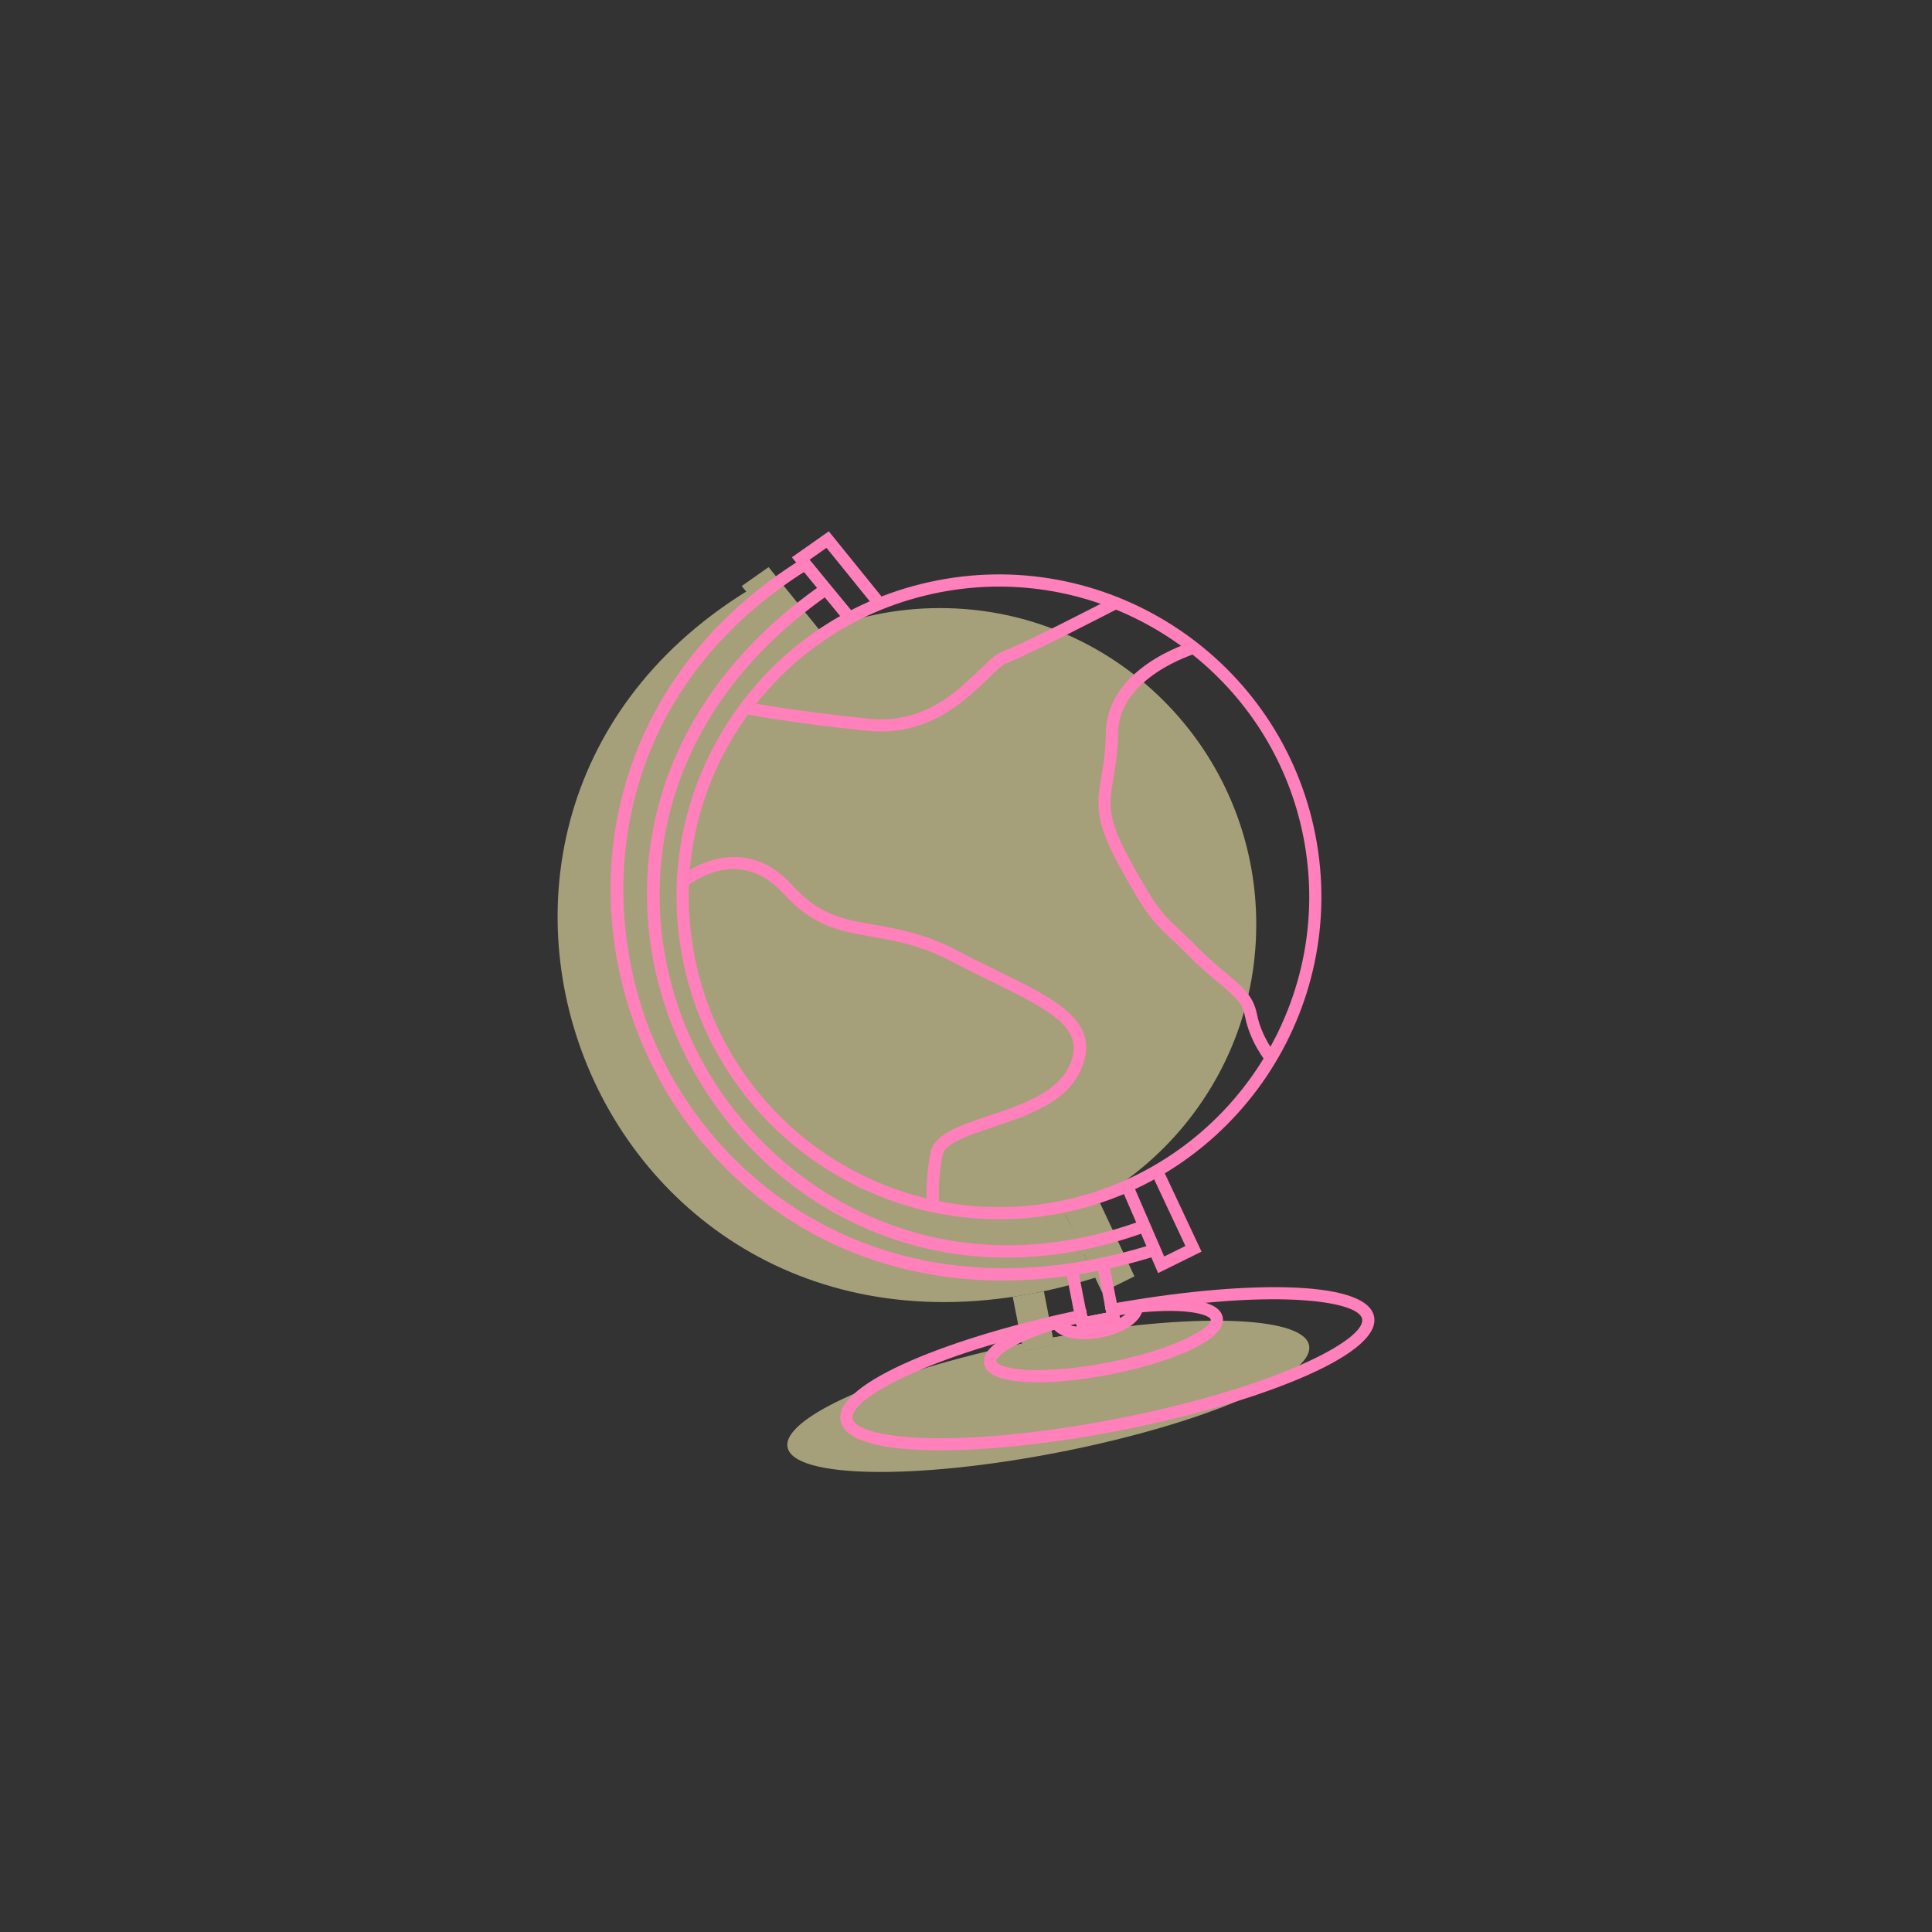 <?xml version="1.0" encoding="UTF-8"?> <svg xmlns="http://www.w3.org/2000/svg" viewBox="0 0 86.318 86.318" fill="none"><rect x="0" y="0" width="86.318" height="86.318" fill="#333333" stroke="none"/><g opacity="0.56"><path d="M41.996 55.432C49.801 55.431 56.128 49.103 56.127 41.299C56.127 33.494 49.799 27.167 41.995 27.168C34.19 27.168 27.863 33.496 27.864 41.301C27.864 49.105 34.192 55.432 41.996 55.432Z" fill="#FFF6B2"></path><path d="M35.321 28.84L33.137 26.184L34.339 25.338L36.663 28.21" fill="#FFF6B2"></path><path d="M34.267 27.547C17.532 39.169 30.594 62.535 48.471 56.017L34.267 27.547Z" fill="#FFF6B2"></path><path d="M48.966 57.073C27.263 63.907 16.128 37.141 33.33 26.435L33.663 26.435L34.9 27.406L36.07 28.654L34.588 29.309L33.33 26.435" fill="#FFF6B2"></path><path d="M47.523 54.099L49.24 57.739L50.685 57.024L49.052 53.548" fill="#FFF6B2"></path><path d="M46.639 57.694L46.934 59.203L47.042 59.756L47.043 59.762L47.11 60.099L45.723 60.37L45.657 60.038L45.656 60.028L45.548 59.474L45.248 57.942" fill="#FFF6B2"></path><path d="M48.158 59.612C48.159 60.053 47.452 60.537 46.511 60.721C45.579 60.903 44.749 60.727 44.573 60.326C44.914 60.224 45.278 60.127 45.657 60.038L45.722 60.371L47.109 60.1L47.043 59.762C47.428 59.699 47.8 59.649 48.158 59.612Z" fill="#FFF6B2"></path><path d="M51.724 60.133C51.859 60.823 49.702 61.824 46.906 62.371C44.11 62.917 41.734 62.801 41.599 62.112C41.496 61.585 42.734 60.875 44.573 60.325C44.914 60.223 45.278 60.126 45.657 60.037L45.722 60.37L47.109 60.099L47.043 59.762C47.428 59.698 47.8 59.649 48.158 59.611C50.139 59.405 51.619 59.594 51.724 60.133Z" fill="#FFF6B2"></path><path d="M30.663 32.857C30.663 32.857 32.608 33.251 36.154 33.612C39.7 33.974 41.36 30.908 42.256 30.591C43.152 30.274 47.217 28.166 47.217 28.166" fill="#FFF6B2"></path><path d="M27.877 40.621C27.877 40.621 30.367 38.533 32.574 40.982C34.78 43.43 36.698 42.192 40.071 43.98C43.444 45.768 46.489 46.613 45.37 48.992C44.251 51.37 39.484 51.294 39.201 52.789C38.917 54.284 39.07 55.129 39.07 55.129" fill="#FFF6B2"></path><path d="M50.704 30.171C50.704 30.171 47.083 31.233 47.043 33.977C47.004 36.721 46.033 36.91 47.6 39.772C49.168 42.633 49.175 42.219 50.648 43.722C52.122 45.224 53.035 45.478 53.253 46.587C53.47 47.696 54.149 48.51 54.149 48.51" fill="#FFF6B2"></path><path d="M58.487 60.108C58.756 61.486 53.759 63.624 47.324 64.882C40.891 66.139 35.456 66.041 35.186 64.662C34.926 63.334 39.56 61.3 45.656 60.028L45.723 60.371L47.11 60.1L47.043 59.757C53.169 58.64 58.227 58.779 58.487 60.108Z" fill="#FFF6B2"></path></g><path d="M44.629 54.474C37.88 54.475 31.839 49.698 30.496 42.832C29.758 39.056 30.535 35.218 32.682 32.026C34.831 28.834 38.093 26.67 41.869 25.932C49.666 24.408 57.245 29.51 58.769 37.305C60.292 45.1 55.191 52.681 47.396 54.205C46.467 54.387 45.542 54.474 44.629 54.474ZM44.637 26.208C43.759 26.208 42.869 26.292 41.974 26.467C38.341 27.177 35.202 29.26 33.135 32.331C31.068 35.402 30.321 39.094 31.031 42.727C32.322 49.333 38.136 53.929 44.63 53.93C45.508 53.93 46.398 53.846 47.292 53.671C54.793 52.204 59.702 44.91 58.236 37.409C56.944 30.804 51.13 26.207 44.637 26.208Z" fill="#FF80BA"></path><path d="M37.749 27.782L35.378 24.899L37.029 23.738L39.512 26.807L39.089 27.15L36.926 24.476L36.172 25.007L38.169 27.435L37.749 27.782Z" fill="#FF80BA"></path><path d="M44.973 56.186C42.853 56.186 40.788 55.775 38.842 54.953C35.39 53.495 32.512 50.809 30.741 47.392C28.969 43.976 28.456 40.098 29.297 36.473C30.237 32.416 32.814 28.826 36.75 26.093L37.061 26.54C28.671 32.367 28.084 41.086 31.225 47.142C34.292 53.058 41.793 57.892 51.017 54.53L51.203 55.041C49.11 55.805 47.015 56.186 44.973 56.186Z" fill="#FF80BA"></path><path d="M44.804 57.212C42.186 57.212 39.7 56.697 37.426 55.67C33.69 53.981 30.664 50.947 28.908 47.126C27.19 43.391 26.816 39.209 27.851 35.35C28.993 31.097 31.749 27.509 35.823 24.973L36.111 25.435C27.255 30.946 26.426 40.424 29.402 46.899C31.855 52.235 37.338 56.661 44.866 56.661C46.936 56.66 49.161 56.325 51.521 55.582L51.684 56.102C49.333 56.841 47.022 57.211 44.804 57.212Z" fill="#FF80BA"></path><path d="M51.742 56.879L50.107 53.101L50.607 52.884L52.014 56.137L52.962 55.667L51.444 52.433L51.937 52.201L53.682 55.92L51.742 56.879Z" fill="#FF80BA"></path><path d="M48.146 59.458L47.619 56.763L48.153 56.658L48.575 58.82L49.428 58.653L49.01 56.515L49.544 56.411L50.067 59.083L48.146 59.458Z" fill="#FF80BA"></path><path d="M48.427 59.835C47.701 59.835 47.139 59.607 46.962 59.204L46.839 58.923L47.133 58.834C47.482 58.728 47.852 58.63 48.234 58.541L48.508 58.477L48.575 58.82L49.428 58.653L49.361 58.309L49.637 58.263C50.018 58.2 50.398 58.148 50.768 58.11L51.067 58.079L51.068 58.379C51.07 58.974 50.303 59.54 49.201 59.755C48.93 59.809 48.67 59.835 48.427 59.835ZM47.809 59.208C47.895 59.235 47.996 59.256 48.109 59.27L48.083 59.137C47.99 59.161 47.9 59.184 47.809 59.208ZM50.003 58.756L50.03 58.892C50.133 58.834 50.222 58.774 50.295 58.714C50.197 58.727 50.101 58.741 50.003 58.756Z" fill="#FF80BA"></path><path d="M46.353 61.757C46.189 61.757 46.031 61.754 45.879 61.746C44.706 61.689 44.064 61.416 43.97 60.934C43.777 59.949 46.118 59.138 47.133 58.835C47.481 58.73 47.851 58.632 48.233 58.542L48.508 58.478L48.575 58.821L49.428 58.654L49.361 58.31L49.637 58.264C50.018 58.201 50.398 58.149 50.768 58.111C51.862 57.997 54.431 57.84 54.629 58.851C54.833 59.891 52.163 60.906 49.596 61.407C48.426 61.635 47.295 61.757 46.353 61.757ZM48.083 59.138C47.809 59.206 47.543 59.278 47.289 59.355C45.074 60.017 44.472 60.667 44.504 60.829C44.52 60.909 44.811 61.149 45.905 61.202C46.886 61.25 48.159 61.133 49.49 60.873C52.593 60.266 54.159 59.288 54.094 58.955C54.061 58.786 53.225 58.401 50.823 58.652C50.554 58.68 50.279 58.715 50.002 58.757L50.066 59.084L48.145 59.459L48.083 59.138Z" fill="#FF80BA"></path><path d="M39.359 32.682C39.166 32.682 38.968 32.673 38.764 32.652C35.246 32.293 33.266 31.897 33.247 31.892L33.355 31.359C33.375 31.363 35.332 31.754 38.819 32.109C41.259 32.359 42.765 30.894 43.763 29.925C44.19 29.51 44.499 29.21 44.803 29.103C45.671 28.796 49.688 26.714 49.729 26.693L49.979 27.176C49.813 27.262 45.888 29.297 44.985 29.615C44.793 29.683 44.492 29.976 44.143 30.315C43.214 31.218 41.707 32.682 39.359 32.682Z" fill="#FF80BA"></path><path d="M41.44 53.946C41.434 53.91 41.282 53.035 41.572 51.507C41.731 50.67 42.857 50.292 44.162 49.854C45.587 49.376 47.203 48.834 47.762 47.644C48.531 46.013 47.123 45.232 44.358 43.881C43.786 43.602 43.194 43.312 42.583 42.988C41.161 42.235 39.992 42.03 38.961 41.851C37.546 41.604 36.325 41.391 35.01 39.931C33.009 37.711 30.784 39.519 30.691 39.597L30.341 39.18C30.368 39.157 33.059 36.953 35.415 39.566C36.604 40.886 37.686 41.075 39.055 41.314C40.126 41.501 41.34 41.712 42.838 42.506C43.441 42.826 44.029 43.113 44.598 43.391C47.218 44.671 49.288 45.681 48.256 47.874C47.597 49.275 45.864 49.856 44.335 50.369C43.241 50.736 42.207 51.083 42.108 51.607C41.838 53.024 41.976 53.841 41.976 53.849L41.44 53.946Z" fill="#FF80BA"></path><path d="M56.578 47.454C56.549 47.418 55.851 46.573 55.623 45.408C55.501 44.785 55.13 44.477 54.457 43.917C54.084 43.607 53.621 43.221 53.091 42.681C52.754 42.337 52.499 42.099 52.273 41.889C51.531 41.196 51.224 40.909 49.998 38.672C48.877 36.624 49.008 35.854 49.207 34.689C49.296 34.17 49.396 33.581 49.408 32.742C49.45 29.831 53.109 28.724 53.264 28.678L53.418 29.2C53.384 29.211 49.989 30.242 49.952 32.75C49.939 33.631 49.83 34.268 49.743 34.78C49.551 35.907 49.445 36.529 50.475 38.41C51.659 40.571 51.927 40.821 52.645 41.491C52.862 41.694 53.133 41.947 53.479 42.3C53.989 42.821 54.441 43.196 54.804 43.498C55.497 44.074 55.997 44.49 56.156 45.303C56.356 46.327 56.988 47.097 56.995 47.105L56.578 47.454Z" fill="#FF80BA"></path><path d="M42 64.797C39.522 64.797 37.738 64.412 37.557 63.482C37.221 61.764 42.676 59.69 48.238 58.53L48.508 58.474L48.575 58.82L49.428 58.653L49.361 58.307L49.632 58.258C55.221 57.239 61.055 57.106 61.392 58.824C61.742 60.619 55.792 62.788 50.014 63.917C47.227 64.462 44.311 64.797 42 64.797ZM48.079 59.12C41.387 60.549 37.926 62.535 38.09 63.378C38.272 64.31 42.857 64.762 49.909 63.383C56.962 62.004 61.039 59.86 60.857 58.928C60.692 58.086 56.737 57.549 50 58.744L50.067 59.083L48.146 59.458L48.079 59.12Z" fill="#FF80BA"></path></svg> 